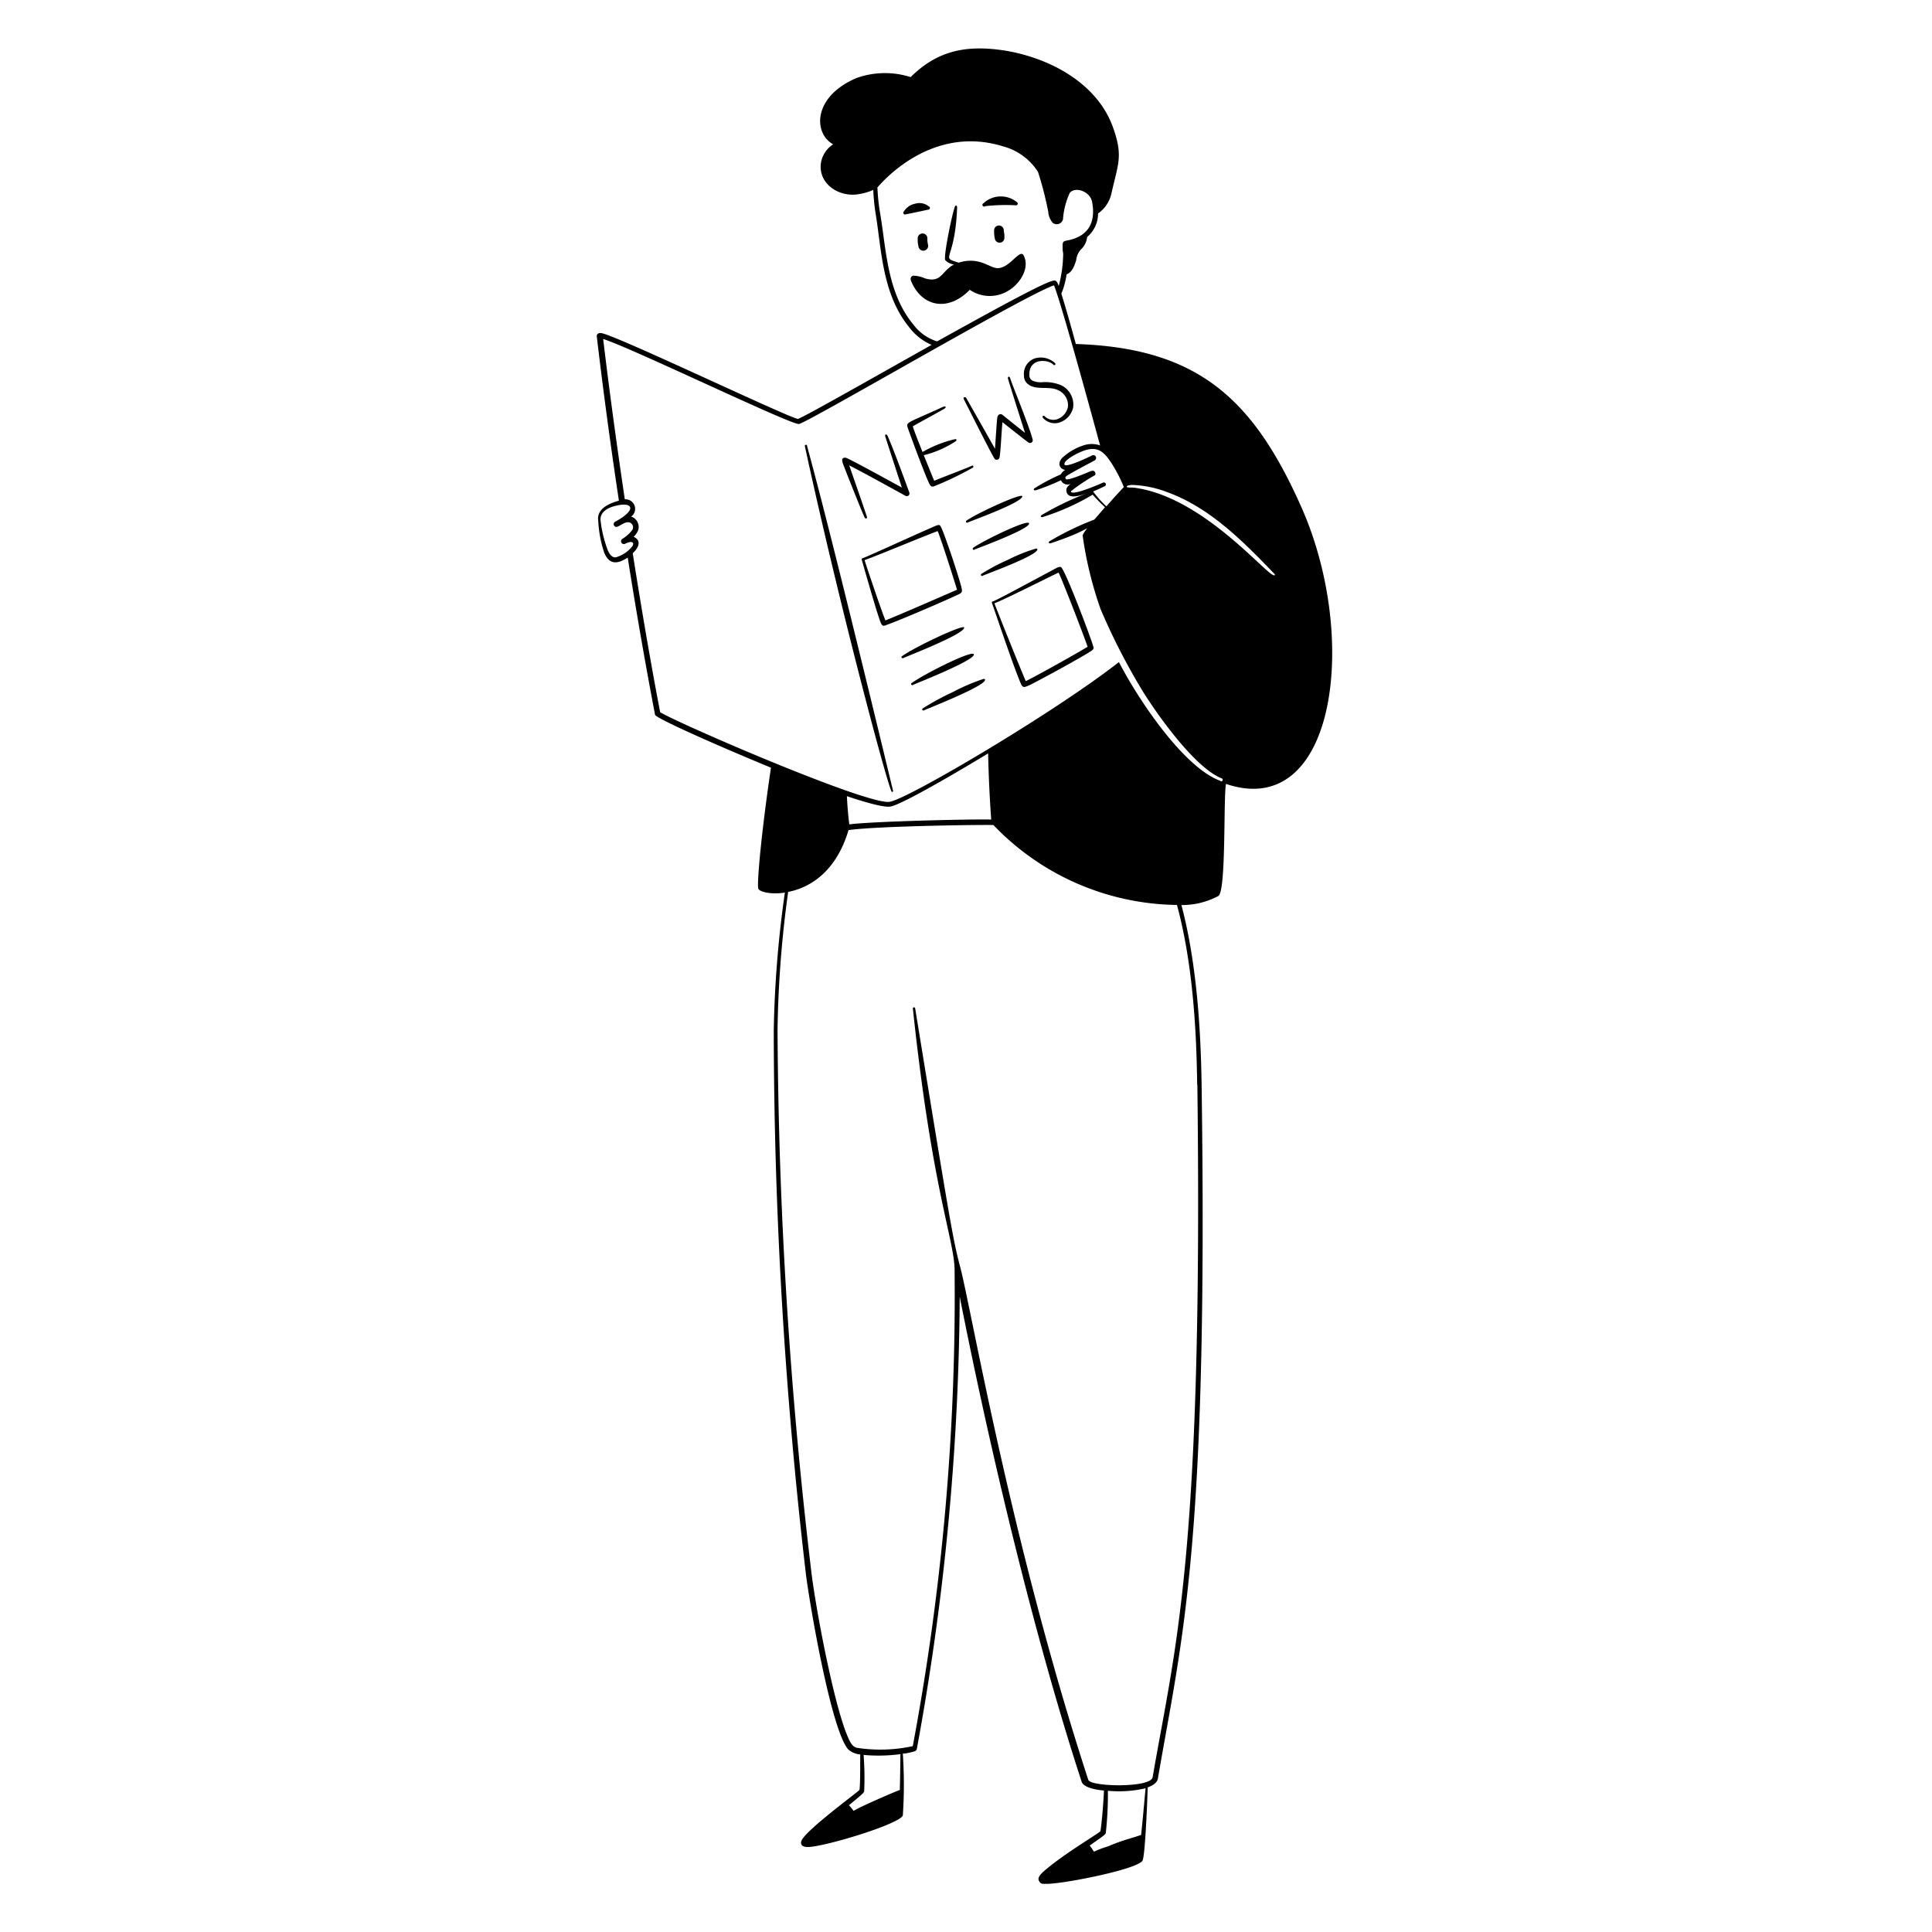 <?xml version="1.0" encoding="UTF-8"?>
<svg xmlns="http://www.w3.org/2000/svg" viewBox="0 0 400 400" id="Newsletter-1--Streamline-Milano" height="400" width="400">
  <desc> Newsletter 1 Streamline Illustration: https://streamlinehq.com </desc>
  <g fill="#000000" fill-rule="evenodd">
    <path d="M192.14 43.42a0.36 0.36 0 0 0 0.14 -0.7 3.06 3.06 0 0 0 -2.82 -0.54 3.5 3.5 0 0 0 -2.32 1.6 0.36 0.36 0 0 0 0.38 0.6c4.18 -0.84 4.3 -0.92 4.62 -0.96zm11.86 -0.74a38.46 38.46 0 0 1 6.24 -0.18 0.36 0.36 0 0 0 0.34 -0.62 5.28 5.28 0 0 0 -6.96 0.2 0.36 0.36 0 1 0 0.38 0.6zm-12 6.6a1 1 0 1 0 -2 0.12c0 0.68 0 0.88 0.16 1.6a1 1 0 1 0 2 -0.2c-0.16 -0.8 -0.16 -0.92 -0.16 -1.52zm8.78 10.72a7.34 7.34 0 0 0 8 0.18c2.5 -1.5 4.44 -4.72 3.18 -7.26 -0.76 -1.5 -2.64 2.22 -5.08 2.58 -1.84 0.3 -3.84 -2.54 -8.4 -1.12 -4 -1.28 -0.76 0 -0.32 -11.38 0 -0.54 -0.34 -0.56 -0.44 -0.26 -0.56 1.34 -2.46 10.5 -2 11.14a3.06 3.06 0 0 0 1.8 0.88c-2.6 1.32 -2.52 3.88 -6 2.88a6.2 6.2 0 0 0 -2.46 -0.56c-0.4 0.1 -0.68 0.5 -0.42 1.12 2.24 5.38 7.68 6.4 12.14 1.8zm-15.92 103.58c-12.84 -53.26 -16 -64.64 -17.78 -71.32 0 -0.3 -0.52 -0.18 -0.44 0.12 7.2 33.26 17.36 71.24 18 71.56 0.1 0.06 0.4 -0.06 0.22 -0.36zm-5.8 -56.36c0.12 0.22 0.54 0.14 0.44 -0.18s-1.16 -3.48 -3.68 -10.68c-0.24 -0.14 1.64 0.76 11.62 6.28a0.56 0.56 0 0 0 0.82 -0.68s-3.28 -9.08 -4.52 -11.76c-0.16 -0.34 -0.64 -0.42 -0.42 0.28s2.74 8.46 3.4 10.46c-2 -1.08 -10.2 -5.62 -11.48 -6.12 -0.42 -0.16 -0.68 0 -0.82 0.18s0 0.84 0.32 1.56c0.48 1.28 4.12 10.46 4.32 10.66zm0.44 -0.18zm13.04 -6.64a0.64 0.64 0 0 0 0.84 0.28 65.52 65.52 0 0 0 8 -3.84c0.36 -0.28 0 -0.58 -0.26 -0.38s-6.86 2.7 -7.7 3.08c-0.3 -0.68 -1.22 -2.96 -2.16 -5.3a21.04 21.04 0 0 0 6.6 -2.88c0.34 -0.26 0.12 -0.54 -0.18 -0.42a24.46 24.46 0 0 0 -6.68 2.64c-0.96 -2.4 -1.88 -4.72 -2 -5.32 0.92 -0.56 6 -3.3 6.52 -3.64s0.28 -0.64 -0.42 -0.32c-6.64 3.04 -7.5 3.1 -7.24 4s4 11.02 4.68 12.1zm7.06 -17.64c0.6 1.14 5.86 11.66 6.32 12.22a0.58 0.58 0 0 0 1.02 -0.28c0.2 -0.72 0.42 -5.34 0.6 -7.3 1.54 1.22 5.18 4.12 5.44 4.24a0.56 0.56 0 0 0 0.82 -0.64c-0.74 -2.88 -4.22 -11.26 -4.62 -12.6 -0.22 -0.72 -0.52 -0.32 -0.52 -0.14s3.42 10.94 3.56 11.36c-4.38 -3.46 -4.46 -3.6 -4.78 -3.8s-0.82 0 -0.94 0.54 -0.34 4.36 -0.5 6.56c-0.28 -0.52 -5.64 -10 -6 -10.6 -0.22 -0.14 -0.72 -0.18 -0.4 0.44zm13.36 -3.14c1.62 1.22 4.32 0.24 6.14 1.18a3.4 3.4 0 0 1 2 3.48 3.48 3.48 0 0 1 -2.28 2.54 2.6 2.6 0 0 1 -2.56 -0.66 0.24 0.24 0 0 0 -0.4 0.26 3.24 3.24 0 0 0 3.08 1.16 4.2 4.2 0 0 0 3.24 -3.2 4.44 4.44 0 0 0 -2.48 -4.62 8.6 8.6 0 0 0 -4 -0.62 4.18 4.18 0 0 1 -1.8 -0.28 1.2 1.2 0 0 1 -0.78 -1.14c-0.18 -3.72 4 -3.34 4.98 -2.2a0.24 0.24 0 0 0 0.36 -0.32 4.36 4.36 0 0 0 -4 -1.06 3.36 3.36 0 0 0 -2.46 3.62 2.18 2.18 0 0 0 0.96 1.86zM192.64 109.34c-3.74 1.62 -13 5.88 -14 6.22 -0.18 0 -0.28 0.14 -0.2 0.42s2.24 7.86 3.12 10.62c1 3.12 0.98 3.18 2 2.78 2.7 -0.94 11.4 -4.7 14.2 -6 1.42 -0.66 1.6 -0.58 1.24 -2 -1.06 -3.84 -3.52 -10.88 -4 -11.88s-0.3 -1.08 -2.36 -0.16zm-9.32 19.1c-0.66 -1.48 -4 -11.4 -4.32 -12.48 2.46 -0.84 13.26 -5.36 15.14 -6 0.82 2 3.42 10.18 4 12.14 -1.9 0.82 -12.54 5.48 -14.82 6.34zm36.34 -11.02c-0.38 -0.18 -0.96 0.2 -1.86 0.68 -3.48 1.84 -11.1 6 -12.22 6.42 -0.16 0 -0.28 0.12 -0.2 0.38 0 -0.2 4.38 13 6 16.7 0.42 0.92 0.76 0.7 2 0.14 2.52 -1.26 10.26 -5.5 12.38 -6.86 0.38 -0.24 0.76 -0.48 0.62 -0.94 -0.38 -1.52 -5.88 -16.1 -6.72 -16.52zm-7.28 23.6c-0.9 -2 -6 -14.74 -6.5 -16.12 2 -0.72 11.08 -5.32 13.3 -6.36 1.24 2.76 5.02 12.56 6 15.36 -1.96 1.22 -10.34 5.92 -12.8 7.12zm-0.74 -38.18c0.52 -1.12 -9.12 3.28 -11.5 4.92 -0.38 0.26 0 0.58 0.22 0.42s10.88 -3.96 11.28 -5.34zm-9.86 10.94c0.2 -0.14 10.88 -4 11.28 -5.32s-9.1 3.26 -11.5 4.9c-0.38 0.26 -0.02 0.64 0.22 0.42zm1.46 5c-0.38 0.24 0 0.58 0.22 0.42s10.88 -4 11.28 -5.34c0.12 -0.24 -0.16 -0.34 -0.38 -0.24a32.42 32.42 0 0 0 -5.54 2.22 43.74 43.74 0 0 0 -5.58 2.94zm25.12 -18.92z" stroke-width="2"/>
    <path d="M269.4 104.92c-10 -22.5 -21.54 -32.88 -46.66 -33.7 -1 -3.64 -2 -7.24 -3 -10.42a16 16 0 0 0 1.08 -4c1.12 -0.4 1.62 -1.7 2 -2.96a3.82 3.82 0 0 1 1.16 -2.38 4 4 0 0 0 1.1 -2.4 6.26 6.26 0 0 0 2.26 -4.86 6.86 6.86 0 0 0 2.78 -4.2c1.42 -6.28 2.48 -7.78 0.18 -14 -3.36 -8.82 -12.9 -14 -22.3 -15.54 -7.76 -1.18 -13.8 -0.12 -19.46 5.5a17.54 17.54 0 0 0 -11.22 0.2c-9.16 3.9 -8.88 11.52 -4.82 13.72a5.62 5.62 0 0 0 -2.6 4.6c0 4 4.16 6.42 8 5.7a11.6 11.6 0 0 0 2.9 -0.86 42.86 42.86 0 0 0 0.52 5.1c1.2 7.3 1.32 16.58 7.02 23.46a11.4 11.4 0 0 0 4.54 3.52C180 78.64 166.66 86.22 165.2 86.74c-2.5 -0.52 -36.42 -16.74 -40.52 -17.74 -0.84 -0.2 -1.18 0.24 -1.12 0.66 1.3 11.04 2.86 22.64 4.58 34 -2.28 0.62 -4.64 1.82 -4.28 4.14a24.84 24.84 0 0 0 1.2 6.52c0.98 2.54 2.64 2.6 4.9 1.12 1.84 11.66 3.8 22.8 5.66 32.54 0.14 0.7 12 6 24 10.96 -2 13.48 -2.94 24 -2.62 25.04 0.18 0.62 2.5 1.28 5.5 0.82a227.14 227.14 0 0 0 -2.3 28.5 977.24 977.24 0 0 0 6.6 112.14c0.6 5.34 5.22 32.82 8.84 36.78a4.34 4.34 0 0 0 2.46 1.02c0 2.8 0 6.52 -0.16 7.36 -0.8 0.78 -11.14 8.36 -12 10.5 -0.26 0.7 0 1.32 1.34 1.3 3.26 0 18.7 -4.64 19.64 -6.5a95.68 95.68 0 0 0 0 -12.82 11.38 11.38 0 0 0 2.52 -0.52 0.62 0.62 0 0 0 0.38 -0.46 531.32 531.32 0 0 0 8.88 -93.64c6.18 31.34 15.3 70 25.24 100.42 0.36 1.1 2.44 1.62 4.62 1.84 -0.1 2.8 -0.54 7.5 -0.74 8.44 -0.82 0.7 -7.24 4.52 -11.14 7.78 -0.88 0.74 -2 1.66 -1.58 2.46s0.88 0.6 1.44 0.62c2.88 0.16 18.74 -2.9 20 -4.78 0.52 -0.86 0.98 -11.64 1.08 -15.18 1.08 -0.4 2 -0.98 2.12 -1.9 4.96 -28.98 10.42 -47.24 9.04 -143.58 -0.16 -10.44 -0.88 -24.76 -4.18 -37.2a16 16 0 0 0 7.66 -1.88c1.62 -1.08 1.02 -20 1.56 -23.2C276.62 170 281.48 132 269.4 104.92zm-39.3 -9.06a30 30 0 0 1 2.58 4.98c-0.86 0.9 -2.22 2.38 -3.62 4a23.4 23.4 0 0 1 -2.74 -3.08c1.32 -0.56 2.4 -1.1 2.4 -1.1a0.4 0.4 0 0 0 -0.34 -0.74c-1.04 0.46 -6.7 2.9 -6.66 1.78a40.18 40.18 0 0 1 4.98 -3.32c0.2 -0.18 0.18 -1.3 -1.08 -0.76s-4.72 2 -4.96 1.54 -0.2 -0.46 2.22 -1.82c1.38 -0.76 2.62 -1.4 3.72 -2a0.58 0.58 0 0 0 -0.48 -1.06c-0.42 0.22 -5.56 2.74 -5.74 1.86s2.78 -2.42 4.16 -2.88c2.72 -0.88 3.98 0.2 5.56 2.6zM189.14 67.24c-5.48 -6.58 -5.64 -15.5 -6.9 -22.98a41.62 41.62 0 0 1 -0.58 -5.46c0.22 -0.16 10.62 -13.26 26 -8.5a12.32 12.32 0 0 1 7.24 5.28 69.72 69.72 0 0 1 2.12 8.22 4 4 0 0 0 0.92 2.32 1.34 1.34 0 0 0 2.14 -0.7 15.56 15.56 0 0 1 1.4 -5.48c1.06 -1.36 4.18 -0.38 4.62 1.82 0.8 4.2 -0.68 7.12 -5 8 -0.72 0.14 -1.1 0.12 -1.1 1.04s0 0.94 0.12 1.7a27.06 27.06 0 0 1 -0.92 6.7c-0.42 -1.12 -0.64 -1.2 -1.18 -1.08 -2 0.4 -12.66 6.26 -24 12.56a9.68 9.68 0 0 1 -4.88 -3.44zM127.44 115.4c-0.52 0 -1.04 -0.24 -1.58 -1.42a25.06 25.06 0 0 1 -1.52 -6.24c-0.16 -1.56 1.26 -2.52 2.76 -2.92 3.8 -1.1 5.06 0.58 0.3 3.18a0.56 0.56 0 0 0 0.44 1.04c0.5 -0.14 1.54 -1.06 2.4 -0.9a1.06 1.06 0 0 1 0.66 1.6 7.78 7.78 0 0 1 -2 1.8 0.58 0.58 0 0 0 0.52 1.04c1.74 -0.86 2 0 1.34 0.7a6.48 6.48 0 0 1 -3.32 2.12zm58.86 255.2c-0.22 0 -8.5 3.56 -9.54 4.32 -0.28 -0.24 -0.3 -0.48 -1 -1.16 2.7 -2.24 3.08 -2.56 3.16 -2.88a63.46 63.46 0 0 0 -0.12 -7.54 34.64 34.64 0 0 0 7.62 -0.16c-0.02 2.18 -0.06 5.02 -0.12 7.42zm50 9.28c-1.9 0.7 -3.84 1.06 -6.86 2.38a22.66 22.66 0 0 0 -2.94 1.1c-0.26 -0.28 -0.26 -0.5 -0.9 -1.26 2.86 -2 3.24 -2.26 3.34 -2.58a73.4 73.4 0 0 0 0.44 -8.76 24.3 24.3 0 0 0 7.8 -0.52c-0.2 2.04 -0.56 6.26 -0.92 9.64zm11.6 -155.28c1.2 98 -4.62 116.42 -9.26 143.36 -0.36 2.24 -12.86 2 -13.32 0.54 -16 -49.06 -24.14 -97.04 -26.5 -106.1 -1.52 -5.82 -1.84 -7.62 -9.34 -53.6a0.24 0.24 0 1 0 -0.48 0c4 37.8 8.64 48 8.64 54.26a505.18 505.18 0 0 1 -8.66 98.46 31.76 31.76 0 0 1 -11.6 0.34c-0.82 -0.28 -1.22 -0.66 -2.12 -2.92 -2.86 -7.16 -6.5 -26.72 -7.3 -33.68a986.96 986.96 0 0 1 -6.98 -112 229.16 229.16 0 0 1 2.2 -28.6c4.34 -0.84 9.88 -4 12.5 -12.8 6.36 -0.88 28.94 -1.14 30 -1.04a53.44 53.44 0 0 0 38 16.54c3.38 12.46 4.06 26.86 4.18 37.24zm-42.68 -54.92c-4 -0.12 -24.82 0.38 -29.38 1 -0.24 -1.86 -0.4 -3.82 -0.5 -5.84 4.48 1.5 7.86 2.38 9.06 2.14 3.3 -0.64 22.3 -12.28 20.18 -11 0.1 4.48 0.3 9.04 0.64 13.7zm47.5 -8c-7.08 -2.46 -16.28 -15.44 -21.06 -24.6 -13.56 10.58 -43.56 28.28 -47.44 28.92 -4.3 0.84 -43.3 -16 -47.54 -18.54 -1.8 -9.38 -3.78 -20.8 -5.68 -32.92 1.3 -1.2 1.84 -2.66 0.18 -3.4a3.86 3.86 0 0 0 0.92 -1.3 2.24 2.24 0 0 0 -1.42 -2.88 2 2 0 0 0 0.68 -2.34 2 2 0 0 0 -2 -1.24c-1.66 -11.18 -3.22 -22.6 -4.48 -33.2 6 1.9 39.06 17.9 40.54 17.6 2 -0.38 47.34 -27 52.8 -28.7 1.04 2.46 5.28 17.44 9.54 33.14a5.26 5.26 0 0 0 -3.46 0 11.78 11.78 0 0 0 -4.38 2.58c-1.04 1.08 -0.56 2.3 0.62 2.5a2.38 2.38 0 0 0 -0.92 0.92 42 42 0 0 0 -5.42 2.86c-0.2 0.12 -0.4 0.64 0.52 0.34s3.32 -1.2 4.94 -2a1.48 1.48 0 0 0 2 0.76c-0.58 0.48 -1.04 0.88 -0.84 1.66 0.44 1.76 3.32 0.62 5 0a59.36 59.36 0 0 0 -10.16 4.8c-0.2 0.12 -0.42 0.66 0.56 0.3a48.4 48.4 0 0 0 10 -4.52 35.32 35.32 0 0 0 2.56 2.6l-2.22 2.56a58.54 58.54 0 0 0 -9.26 4.48c-0.26 0.16 -0.26 0.58 0.34 0.38 9.08 -3.02 7.8 -4.2 6.5 -1.62a78.22 78.22 0 0 0 3.72 15.28 132.54 132.54 0 0 0 8.88 17.26c3.42 5.42 10.88 15.72 16.22 17.8a0.24 0.24 0 1 1 -0.24 0.58zm11.16 -42.6c-0.92 0.94 -14 -15.66 -28.34 -18a7.84 7.84 0 0 0 -1.6 -0.14c-1.12 0 -0.74 -0.5 0.4 -0.54a22.62 22.62 0 0 1 7.4 1.52c8.88 3.26 15.7 10.24 22.14 16.92a0.2 0.2 0 0 1 0 0.3z" stroke-width="2"/>
    <path d="M207.82 47.62a1 1 0 1 0 -2 0.14c0 0.68 0 0.86 0.14 1.6a1 1 0 0 0 1.1 0.88 0.98 0.98 0 0 0 0.88 -1.08c0.06 -0.72 -0.08 -0.92 -0.12 -1.54zM199.62 130c0.46 -1.08 -10 3.82 -12.82 5.82 -0.42 0.28 0 0.58 0.28 0.4s12.16 -4.74 12.54 -6.22zm-10.54 11.78c0.22 -0.14 12.18 -4.82 12.54 -6.2s-10 3.8 -12.82 5.8c-0.42 0.28 0.04 0.62 0.28 0.4zm2.02 4.86c-0.42 0.28 0 0.58 0.28 0.4s12.16 -4.8 12.54 -6.2c0.12 -0.26 -0.22 -0.34 -0.46 -0.22a40.22 40.22 0 0 0 -6.18 2.66 52.5 52.5 0 0 0 -6.18 3.36z" stroke-width="2"/>
  </g>
</svg>
